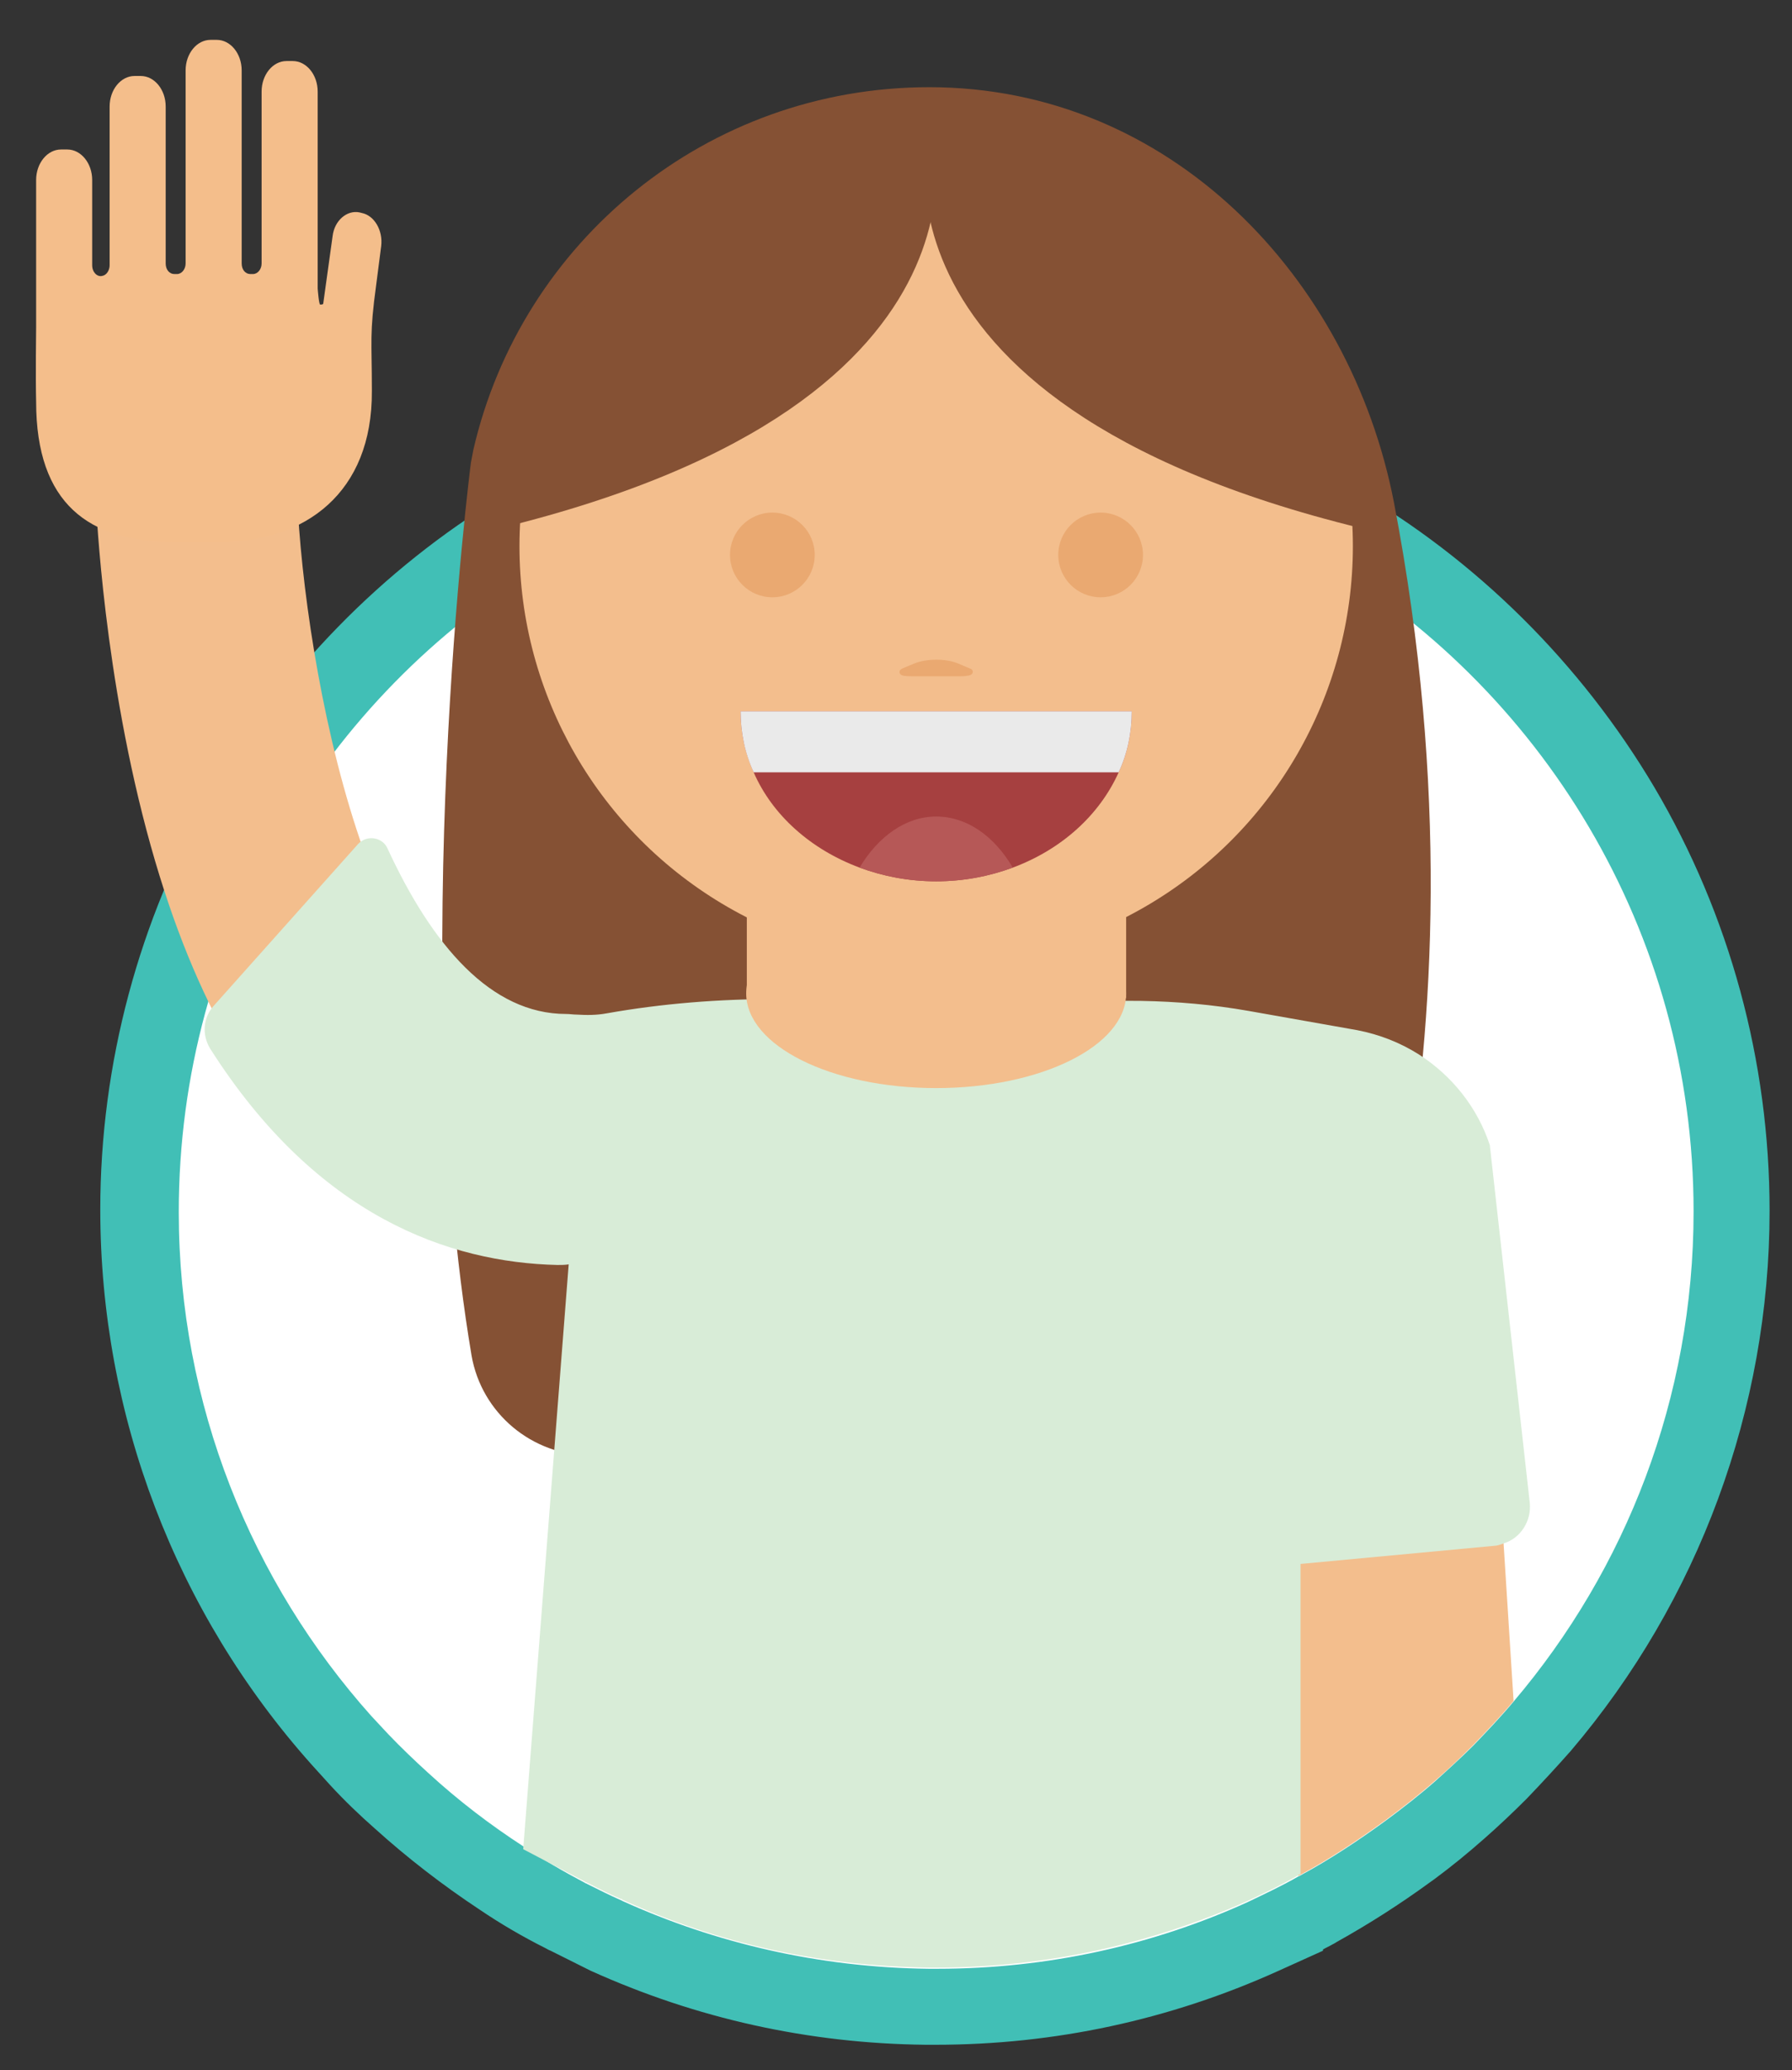 <?xml version="1.0" encoding="utf-8"?>
<!-- Generator: Adobe Illustrator 21.0.0, SVG Export Plug-In . SVG Version: 6.00 Build 0)  -->
<svg version="1.1" id="Layer_1" xmlns="http://www.w3.org/2000/svg" xmlns:xlink="http://www.w3.org/1999/xlink" x="0px" y="0px"
	 viewBox="0 0 287.7 332.4" style="enable-background:new 0 0 287.7 332.4;" xml:space="preserve">
<rect x="0" y="0" width="287.7" height="332.4" fill="#333333" stroke="none"/>
<style type="text/css">
	.st0{fill:#FFFFFF;}
	.st1{fill:#41BFB6;}
	.st2{fill:#F3BE8D;}
	.st3{fill:#855134;}
	.st4{fill:#EAA971;}
	.st5{fill:#F4BE8B;}
	.st6{fill:#A64040;}
	.st7{fill:#EAA971;stroke:#EAA971;stroke-width:0.963;stroke-miterlimit:10;}
	.st8{fill:#D8ECD7;}
	.st9{fill:#EAEAEA;}
	.st10{fill:#B65857;}
	.st11{fill:#5A73B8;}
</style>
<g>
	<g>
		<g>
			<path class="st0" d="M150.3,322.2c-0.5,0-0.9,0-1.3,0c-18-0.2-35.4-4-51.7-11.5l-0.3-0.1c-2.1-1-4.1-2-5.6-2.8
				c-0.2-0.1-0.4-0.2-0.6-0.3c-3.5-1.8-6.9-3.8-10.2-6c-5.7-3.7-11.1-7.8-16-12.4c-2.3-2.1-4.6-4.3-6.8-6.6c-1-1.1-2-2.1-2.8-3.1
				C34,256,22.5,225.8,22.5,194.4c0-22.4,5.9-44.4,16.9-63.6C50.2,112.1,65.6,96.3,84,85.1c0.8-0.5,1.6-1,2.4-1.4l0.6-0.4
				c2.1-1.2,4.2-2.3,6.5-3.4c16-8,33.3-12.4,51.2-13.2c1.8-0.1,3.6-0.1,5.7-0.1c2,0,4,0,5.8,0.1c17.4,0.8,34.2,5,49.8,12.6
				c0.4,0.2,0.9,0.4,1.3,0.6c2.3,1.1,4.6,2.4,6.9,3.7c39.5,22.8,64,65.2,64,110.8c0,30.3-10.8,59.7-30.4,82.7
				c-2.1,2.5-4.4,5-6.7,7.3c-2,2-4.1,4-6.5,6.1c-2.6,2.3-5.3,4.5-8,6.5l0,0l-0.3,0.2c-4.6,3.4-9.4,6.5-14.3,9.2
				c-0.2,0.1-0.4,0.2-0.5,0.3c-1.5,0.8-3.2,1.7-4.8,2.5v0.1l-3.7,1.7c-16.6,7.5-34.2,11.2-52.4,11.3H150.3z"/>
			<path class="st1" d="M150.3,72.8c1.9,0,3.7,0,5.5,0.1c16.9,0.7,32.9,5,47.3,12c0.4,0.2,0.8,0.4,1.2,0.6c2.3,1.1,4.5,2.3,6.7,3.6
				c36.4,21,60.9,60.4,60.9,105.4c0,30-10.9,57.5-28.9,78.7c-2,2.4-4.2,4.7-6.4,7c-2,2-4.1,3.9-6.2,5.8c-2.5,2.2-5.2,4.3-7.9,6.3
				c0,0,0,0,0,0c-4.4,3.2-8.9,6.2-13.7,8.8c-0.1,0.1-0.2,0.1-0.4,0.2c-2.6,1.5-5.4,2.8-8.1,4.1v0c-15.2,6.9-32.1,10.7-49.8,10.7
				h-0.2c-0.4,0-0.8,0-1.2,0c-17.5-0.2-34.2-4.1-49.2-10.9c0,0-0.1,0-0.1-0.1c0,0-0.1,0-0.1,0c-1.8-0.8-3.6-1.7-5.4-2.6
				c-0.1-0.1-0.3-0.1-0.4-0.2c-3.4-1.8-6.7-3.7-9.8-5.8c-5.4-3.5-10.5-7.4-15.3-11.8c-2.2-2-4.4-4.1-6.5-6.3c-0.9-1-1.8-1.9-2.7-2.9
				c-19.2-21.5-30.9-49.9-30.9-80.9c0-44.1,23.4-82.7,58.6-104c1-0.6,1.9-1.2,2.9-1.7c2-1.1,4-2.2,6-3.2
				c14.8-7.4,31.3-11.8,48.8-12.6C146.7,72.8,148.5,72.8,150.3,72.8 M150.3,60.3c-2.1,0-4,0-6,0.1c-18.8,0.8-36.9,5.5-53.7,13.9
				c-2.3,1.1-4.6,2.3-6.7,3.5l-0.1,0l-0.1,0l-0.6,0.4c-0.8,0.4-1.6,0.9-2.5,1.5c-19.3,11.7-35.4,28.3-46.7,47.8
				c-11.6,20.2-17.8,43.3-17.8,66.7c0,33,12.1,64.7,34,89.2c0.9,1,1.9,2.1,2.9,3.2c2.3,2.5,4.7,4.8,7.2,7c5.2,4.7,10.9,9.1,16.8,13
				c3.4,2.3,7,4.4,10.6,6.2c0.2,0.1,0.5,0.3,0.8,0.4c1.6,0.8,3.6,1.8,5.8,2.9l0.6,0.3l0,0c17,7.7,35.1,11.7,53.8,11.9
				c0.5,0,0.9,0,1.4,0h0.2c19.1,0,37.6-4,54.9-11.8l7.3-3.3V313c0.5-0.3,1-0.5,1.5-0.8c0.2-0.1,0.4-0.2,0.7-0.4
				c5.2-2.9,10.2-6.1,15-9.6l0.7-0.5l0,0c2.7-2,5.4-4.2,8-6.5l0,0l0,0c2.5-2.2,4.7-4.3,6.8-6.4c2.4-2.5,4.8-5.1,7.1-7.7
				c20.5-24.1,31.9-54.9,31.9-86.7c0-24-6.4-47.5-18.5-68c-11.8-19.9-28.6-36.6-48.6-48.1c-2.4-1.4-4.8-2.7-7.2-3.9
				c-0.6-0.3-1.1-0.5-1.5-0.7c-16.4-7.9-33.9-12.3-52.1-13.1C154.5,60.4,152.5,60.3,150.3,60.3L150.3,60.3z"/>
		</g>
		<path class="st2" d="M243,273.1c-2,2.4-4.2,4.7-6.4,7c-2,2-4,3.9-6.2,5.8c-2.5,2.2-5.2,4.3-7.9,6.3c0,0,0,0,0,0
			c-4.4,3.2-8.9,6.2-13.7,8.8c-0.1,0.1-0.2,0.1-0.4,0.2v-50.9l32.8-4.9l0.2,2.5L243,273.1z"/>
		<path class="st3" d="M223.8,80.7c-7-36.2-36-66.7-74.6-66.7C113.5,14,83.7,38.8,76,72.2l-0.4,2.1c0,0-10.4,80.8,0.1,143.3
			c1.6,9.3,9.7,16.1,19.2,16.1H214C214,233.7,241.4,172.5,223.8,80.7z"/>
		<circle class="st2" cx="150.3" cy="87.7" r="66.9"/>
		<g>
			<path class="st3" d="M149.3,18.9c0,0,15.3,45.3-69,65.9l2.7-23.5l23.6-26.6l29.9-15.3L149.3,18.9z"/>
		</g>
		<g>
			<path class="st3" d="M149.5,18.9c0,0-15.3,45.3,69,65.9l-2.7-23.5l-23.5-29.6l-30-12.3L149.5,18.9z"/>
		</g>
		<g>
			<circle class="st4" cx="124" cy="89.1" r="6.8"/>
			<circle class="st4" cx="176.7" cy="89.1" r="6.8"/>
		</g>
		<g>
			<path class="st2" d="M85,199c-19.7,0-46.2-11-60.8-63.2c-7.6-27.2-8.7-54-8.8-55.1c-0.3-8.9,6.6-16.4,15.5-16.8
				c8.9-0.4,16.4,6.6,16.8,15.5l0,0c1.1,27.3,12,87.2,37.2,87.2c8.9,0,16.2,7.2,16.2,16.2S93.9,199,85,199z"/>
		</g>
		<path class="st5" d="M5.8,52.6V28.9c0-2.7,1.8-4.9,4-4.9h1c2.2,0,4,2.2,4,4.9v13.7c0,1.1,0.8,1.9,1.6,1.7c0,0,0,0,0,0
			c0.7-0.1,1.2-0.9,1.2-1.7V17.1c0-2.7,1.8-4.9,4-4.9h1c2.2,0,4,2.2,4,4.9v25.2c0,1,0.6,1.7,1.4,1.7h0.4c0.8,0,1.4-0.8,1.4-1.7v-31
			c0-2.7,1.8-4.9,4-4.9h1c2.2,0,4,2.2,4,4.9v31c0,1,0.6,1.7,1.4,1.7h0.4c0.8,0,1.4-0.8,1.4-1.7V14.7c0-2.7,1.8-4.9,4-4.9h1
			c2.2,0,4,2.2,4,4.9V46h0v0.3l0,0c0,0.1,0.2,2.6,0.4,2.6c0.2,0,0.5,0,0.5-0.2l0,0l1.5-10.8c0.3-2.5,2.3-4.2,4.3-3.8l0.4,0.1
			c2,0.4,3.4,2.8,3.1,5.3l-0.8,6.2c-1.1,8.1-0.7,8.8-0.7,17c0,0,0,0,0,0.1v0C59.8,79.2,48.9,87,35.4,87h-7.6c-13.5,0-22-6.1-22-22.5
			v0C5.7,60.7,5.8,52.6,5.8,52.6z"/>
		<path class="st6" d="M181.7,114.2c0,3.5-0.7,6.8-2.1,9.8c-3.1,6.9-9.2,12.4-17,15.3c-3.8,1.4-7.9,2.2-12.3,2.2
			c-4.4,0-8.5-0.8-12.3-2.2c-7.8-2.9-14-8.4-17-15.3c-1.4-3.1-2.1-6.4-2.1-9.8H181.7z"/>
		<path class="st7" d="M146.9,107l-1.9,0.8c-0.4,0.2,0.4,0.3,1.4,0.3h7.8c1,0,1.8-0.2,1.4-0.3l-1.9-0.8
			C151.9,106.2,148.8,106.2,146.9,107l-1.9,0.8c-0.4,0.2,0.4,0.3,1.4,0.3h7.8c1,0,1.8-0.2,1.4-0.3l-1.9-0.8
			C151.9,106.2,148.8,106.2,146.9,107z"/>
		<path class="st8" d="M245.6,241.3l-6.4-57.3c0,0,0,0,0-0.1c-2-6.1-6.1-11.2-11.4-14.6c-3-1.9-6.3-3.2-9.9-3.9l-17.5-3.1
			c-5.7-1-11.4-1.5-17.2-1.6l-58.6-0.3c-9.1,0-18.2,0.7-27.2,2.3l0,0c-1.6,0.3-3.2,0.3-4.8,0.2c-0.6,0-1.1-0.1-1.7-0.1
			c-12.1,0-21.5-11-28.7-26.6c-0.8-1.8-3.3-2.2-4.7-0.7l-23.2,26c-1.7,1.9-1.9,4.6-0.6,6.8c17.2,27.1,38.5,34.4,55.8,34.8
			c0.6,0,1.2,0,1.8-0.1L84,296.9l9.9,5.2c0.1,0.1,0.3,0.1,0.4,0.2c1.8,0.9,3.5,1.8,5.4,2.6c0,0,0.1,0,0.1,0c0,0,0.1,0,0.1,0.1
			c15,6.9,31.7,10.7,49.2,10.9c0.4,0,0.8,0,1.2,0h0.2c17.7,0,34.6-3.9,49.8-10.7v0c2.8-1.3,5.5-2.6,8.1-4.1c0.1-0.1,0.2-0.1,0.4-0.2
			v-49.8l31-2.9c0.5,0,1.1-0.2,1.6-0.4C244.1,247,245.9,244.2,245.6,241.3z"/>
		<path class="st9" d="M181.7,114.2c0,3.5-0.7,6.8-2.1,9.8H121c-1.4-3-2.1-6.4-2.1-9.8H181.7z"/>
		<path class="st10" d="M162.6,139.3c-3.8,1.4-7.9,2.2-12.3,2.2c-4.4,0-8.5-0.8-12.3-2.2c3-5,7.4-8.2,12.3-8.2
			S159.6,134.2,162.6,139.3z"/>
		<ellipse class="st2" cx="150.3" cy="159.5" rx="30.5" ry="15.2"/>
		<rect x="119.9" y="144.3" class="st2" width="60.9" height="15.9"/>
	</g>
</g>
</svg>
